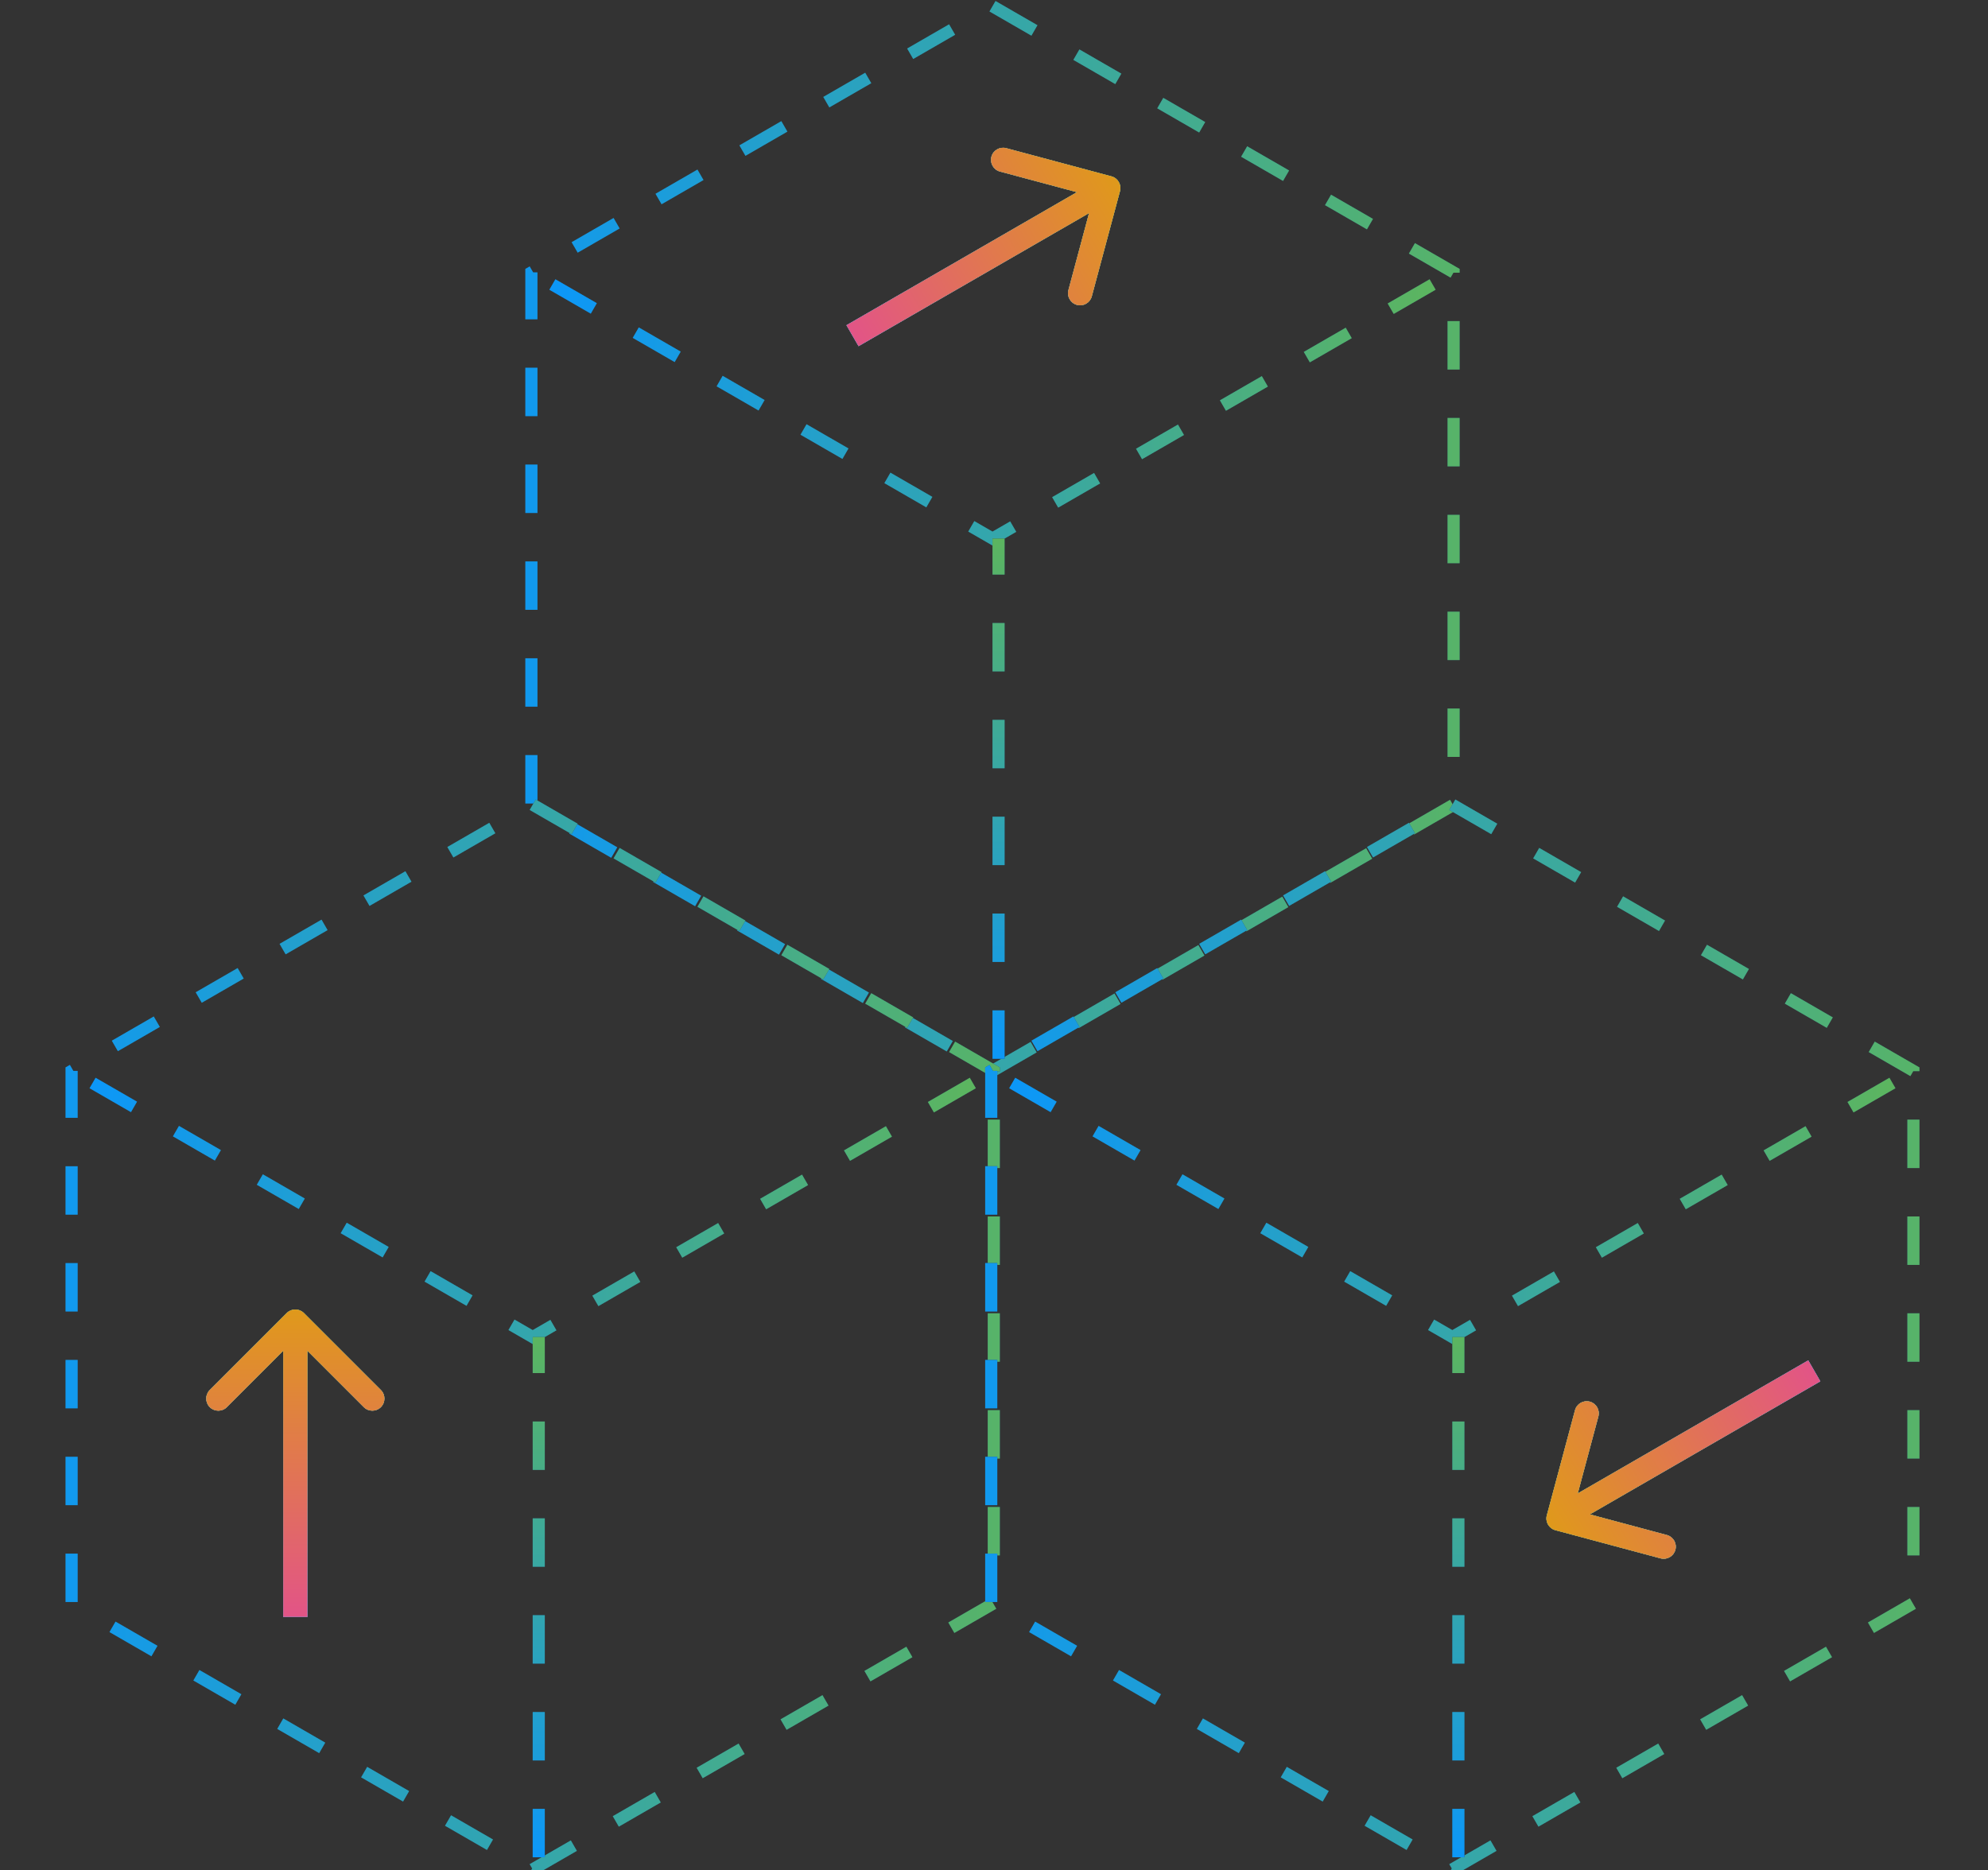 <svg width="305" height="287" viewBox="0 0 305 287" fill="none" xmlns="http://www.w3.org/2000/svg">
<rect x="0" y="0" width="305" height="287" fill="#333333" stroke="none"/>
<path d="M152.27 0.957L223.01 41.799V123.482L152.27 164.324L81.529 123.482V41.799L152.27 0.957Z" stroke="#244D67" stroke-width="1.856" stroke-dasharray="7.43 7.43"/>
<path d="M152.27 0.957L223.01 41.799V123.482L152.27 164.324L81.529 123.482V41.799L152.27 0.957Z" stroke="url(#paint0_linear_1598_5318)" stroke-width="1.856" stroke-dasharray="7.43 7.43"/>
<path d="M219.794 43.655L152.27 82.641L84.745 43.655" stroke="#244D67" stroke-width="1.856" stroke-dasharray="7.43 7.43"/>
<path d="M219.794 43.655L152.27 82.641L84.745 43.655" stroke="url(#paint1_linear_1598_5318)" stroke-width="1.856" stroke-dasharray="7.43 7.43"/>
<line x1="153.198" y1="162.468" x2="153.198" y2="82.641" stroke="#244D67" stroke-width="1.856" stroke-dasharray="7.43 7.43"/>
<line x1="153.198" y1="162.468" x2="153.198" y2="82.641" stroke="url(#paint2_linear_1598_5318)" stroke-width="1.856" stroke-dasharray="7.43 7.43"/>
<path d="M81.727 123.482L152.467 164.324V246.008L81.727 286.85L10.986 246.008V164.324L81.727 123.482Z" stroke="#244D67" stroke-width="1.856" stroke-dasharray="7.43 7.43"/>
<path d="M81.727 123.482L152.467 164.324V246.008L81.727 286.85L10.986 246.008V164.324L81.727 123.482Z" stroke="url(#paint3_linear_1598_5318)" stroke-width="1.856" stroke-dasharray="7.43 7.43"/>
<path d="M149.251 166.181L81.727 205.166L14.202 166.181" stroke="#244D67" stroke-width="1.856" stroke-dasharray="7.43 7.43"/>
<path d="M149.251 166.181L81.727 205.166L14.202 166.181" stroke="url(#paint4_linear_1598_5318)" stroke-width="1.856" stroke-dasharray="7.43 7.43"/>
<line x1="82.655" y1="284.993" x2="82.655" y2="205.166" stroke="#244D67" stroke-width="1.856" stroke-dasharray="7.43 7.43"/>
<line x1="82.655" y1="284.993" x2="82.655" y2="205.166" stroke="url(#paint5_linear_1598_5318)" stroke-width="1.856" stroke-dasharray="7.43 7.43"/>
<path d="M222.816 123.482L293.556 164.324V246.008L222.816 286.85L152.076 246.008V164.324L222.816 123.482Z" stroke="#244D67" stroke-width="1.856" stroke-dasharray="7.43 7.43"/>
<path d="M222.816 123.482L293.556 164.324V246.008L222.816 286.85L152.076 246.008V164.324L222.816 123.482Z" stroke="url(#paint6_linear_1598_5318)" stroke-width="1.856" stroke-dasharray="7.43 7.43"/>
<path d="M290.341 166.181L222.817 205.166L155.292 166.181" stroke="#244D67" stroke-width="1.856" stroke-dasharray="7.43 7.43"/>
<path d="M290.341 166.181L222.817 205.166L155.292 166.181" stroke="url(#paint7_linear_1598_5318)" stroke-width="1.856" stroke-dasharray="7.43 7.43"/>
<line x1="223.745" y1="284.993" x2="223.745" y2="205.166" stroke="#244D67" stroke-width="1.856" stroke-dasharray="7.43 7.43"/>
<line x1="223.745" y1="284.993" x2="223.745" y2="205.166" stroke="url(#paint8_linear_1598_5318)" stroke-width="1.856" stroke-dasharray="7.43 7.43"/>
<path d="M46.621 201.48C45.896 200.755 44.72 200.755 43.995 201.48L32.181 213.295C31.456 214.02 31.456 215.195 32.181 215.92C32.906 216.645 34.081 216.645 34.806 215.92L45.308 205.418L55.81 215.92C56.535 216.645 57.71 216.645 58.435 215.92C59.16 215.195 59.16 214.02 58.435 213.295L46.621 201.48ZM45.308 248.107L47.165 248.107L47.164 202.793L45.308 202.793L43.452 202.793L43.452 248.107L45.308 248.107Z" fill="white"/>
<path d="M46.621 201.48C45.896 200.755 44.72 200.755 43.995 201.48L32.181 213.295C31.456 214.02 31.456 215.195 32.181 215.92C32.906 216.645 34.081 216.645 34.806 215.92L45.308 205.418L55.81 215.92C56.535 216.645 57.71 216.645 58.435 215.92C59.16 215.195 59.16 214.02 58.435 213.295L46.621 201.48ZM45.308 248.107L47.165 248.107L47.164 202.793L45.308 202.793L43.452 202.793L43.452 248.107L45.308 248.107Z" fill="url(#paint9_linear_1598_5318)"/>
<path d="M46.621 201.48C45.896 200.755 44.72 200.755 43.995 201.48L32.181 213.295C31.456 214.02 31.456 215.195 32.181 215.92C32.906 216.645 34.081 216.645 34.806 215.92L45.308 205.418L55.81 215.92C56.535 216.645 57.71 216.645 58.435 215.92C59.16 215.195 59.16 214.02 58.435 213.295L46.621 201.48ZM45.308 248.107L47.165 248.107L47.164 202.793L45.308 202.793L43.452 202.793L43.452 248.107L45.308 248.107Z" fill="url(#paint10_linear_1598_5318)"/>
<path d="M237.314 232.528C237.048 233.518 237.636 234.536 238.626 234.802L254.765 239.126C255.755 239.391 256.773 238.804 257.039 237.813C257.304 236.823 256.716 235.805 255.726 235.54L241.381 231.696L245.224 217.35C245.49 216.36 244.902 215.342 243.912 215.077C242.921 214.811 241.903 215.399 241.638 216.389L237.314 232.528ZM278.35 210.351L277.422 208.744L238.179 231.401L239.107 233.008L240.035 234.616L279.278 211.959L278.35 210.351Z" fill="white"/>
<path d="M237.314 232.528C237.048 233.518 237.636 234.536 238.626 234.802L254.765 239.126C255.755 239.391 256.773 238.804 257.039 237.813C257.304 236.823 256.716 235.805 255.726 235.54L241.381 231.696L245.224 217.35C245.49 216.36 244.902 215.342 243.912 215.077C242.921 214.811 241.903 215.399 241.638 216.389L237.314 232.528ZM278.35 210.351L277.422 208.744L238.179 231.401L239.107 233.008L240.035 234.616L279.278 211.959L278.35 210.351Z" fill="url(#paint11_linear_1598_5318)"/>
<path d="M237.314 232.528C237.048 233.518 237.636 234.536 238.626 234.802L254.765 239.126C255.755 239.391 256.773 238.804 257.039 237.813C257.304 236.823 256.716 235.805 255.726 235.54L241.381 231.696L245.224 217.35C245.49 216.36 244.902 215.342 243.912 215.077C242.921 214.811 241.903 215.399 241.638 216.389L237.314 232.528ZM278.35 210.351L277.422 208.744L238.179 231.401L239.107 233.008L240.035 234.616L279.278 211.959L278.35 210.351Z" fill="url(#paint12_linear_1598_5318)"/>
<path d="M171.828 29.334C172.094 28.344 171.506 27.326 170.516 27.06L154.377 22.736C153.387 22.471 152.369 23.058 152.103 24.049C151.838 25.039 152.426 26.057 153.416 26.323L167.762 30.166L163.918 44.512C163.652 45.502 164.24 46.52 165.23 46.785C166.221 47.051 167.239 46.463 167.504 45.473L171.828 29.334ZM130.792 51.511L131.72 53.118L170.963 30.461L170.035 28.854L169.107 27.246L129.864 49.903L130.792 51.511Z" fill="white"/>
<path d="M171.828 29.334C172.094 28.344 171.506 27.326 170.516 27.06L154.377 22.736C153.387 22.471 152.369 23.058 152.103 24.049C151.838 25.039 152.426 26.057 153.416 26.323L167.762 30.166L163.918 44.512C163.652 45.502 164.24 46.52 165.23 46.785C166.221 47.051 167.239 46.463 167.504 45.473L171.828 29.334ZM130.792 51.511L131.72 53.118L170.963 30.461L170.035 28.854L169.107 27.246L129.864 49.903L130.792 51.511Z" fill="url(#paint13_linear_1598_5318)"/>
<path d="M171.828 29.334C172.094 28.344 171.506 27.326 170.516 27.06L154.377 22.736C153.387 22.471 152.369 23.058 152.103 24.049C151.838 25.039 152.426 26.057 153.416 26.323L167.762 30.166L163.918 44.512C163.652 45.502 164.24 46.52 165.23 46.785C166.221 47.051 167.239 46.463 167.504 45.473L171.828 29.334ZM130.792 51.511L131.72 53.118L170.963 30.461L170.035 28.854L169.107 27.246L129.864 49.903L130.792 51.511Z" fill="url(#paint14_linear_1598_5318)"/>
<defs>
<linearGradient id="paint0_linear_1598_5318" x1="70.586" y1="82.641" x2="233.953" y2="82.641" gradientUnits="userSpaceOnUse">
<stop stop-color="#0C97F8"/>
<stop offset="1" stop-color="#5CB55F"/>
</linearGradient>
<linearGradient id="paint1_linear_1598_5318" x1="84.745" y1="63.148" x2="219.794" y2="63.148" gradientUnits="userSpaceOnUse">
<stop stop-color="#0C97F8"/>
<stop offset="1" stop-color="#5CB55F"/>
</linearGradient>
<linearGradient id="paint2_linear_1598_5318" x1="154.626" y1="162.468" x2="154.626" y2="82.641" gradientUnits="userSpaceOnUse">
<stop stop-color="#0C97F8"/>
<stop offset="1" stop-color="#5CB55F"/>
</linearGradient>
<linearGradient id="paint3_linear_1598_5318" x1="0.043" y1="205.166" x2="163.41" y2="205.166" gradientUnits="userSpaceOnUse">
<stop stop-color="#0C97F8"/>
<stop offset="1" stop-color="#5CB55F"/>
</linearGradient>
<linearGradient id="paint4_linear_1598_5318" x1="14.202" y1="185.673" x2="149.251" y2="185.673" gradientUnits="userSpaceOnUse">
<stop stop-color="#0C97F8"/>
<stop offset="1" stop-color="#5CB55F"/>
</linearGradient>
<linearGradient id="paint5_linear_1598_5318" x1="84.083" y1="284.993" x2="84.083" y2="205.166" gradientUnits="userSpaceOnUse">
<stop stop-color="#0C97F8"/>
<stop offset="1" stop-color="#5CB55F"/>
</linearGradient>
<linearGradient id="paint6_linear_1598_5318" x1="141.133" y1="205.166" x2="304.5" y2="205.166" gradientUnits="userSpaceOnUse">
<stop stop-color="#0C97F8"/>
<stop offset="1" stop-color="#5CB55F"/>
</linearGradient>
<linearGradient id="paint7_linear_1598_5318" x1="155.292" y1="185.673" x2="290.341" y2="185.673" gradientUnits="userSpaceOnUse">
<stop stop-color="#0C97F8"/>
<stop offset="1" stop-color="#5CB55F"/>
</linearGradient>
<linearGradient id="paint8_linear_1598_5318" x1="225.173" y1="284.993" x2="225.173" y2="205.166" gradientUnits="userSpaceOnUse">
<stop stop-color="#0C97F8"/>
<stop offset="1" stop-color="#5CB55F"/>
</linearGradient>
<linearGradient id="paint9_linear_1598_5318" x1="45.808" y1="248.107" x2="45.808" y2="202.793" gradientUnits="userSpaceOnUse">
<stop stop-color="#0C97F8"/>
<stop offset="1" stop-color="#5CB55F"/>
</linearGradient>
<linearGradient id="paint10_linear_1598_5318" x1="45.808" y1="297.566" x2="45.808" y2="194.021" gradientUnits="userSpaceOnUse">
<stop stop-color="#E50CF8"/>
<stop offset="1" stop-color="#DFA30B"/>
</linearGradient>
<linearGradient id="paint11_linear_1598_5318" x1="278.1" y1="209.918" x2="238.857" y2="232.575" gradientUnits="userSpaceOnUse">
<stop stop-color="#0C97F8"/>
<stop offset="1" stop-color="#5CB55F"/>
</linearGradient>
<linearGradient id="paint12_linear_1598_5318" x1="320.932" y1="185.189" x2="231.26" y2="236.962" gradientUnits="userSpaceOnUse">
<stop stop-color="#E50CF8"/>
<stop offset="1" stop-color="#DFA30B"/>
</linearGradient>
<linearGradient id="paint13_linear_1598_5318" x1="131.042" y1="51.944" x2="170.285" y2="29.287" gradientUnits="userSpaceOnUse">
<stop stop-color="#0C97F8"/>
<stop offset="1" stop-color="#5CB55F"/>
</linearGradient>
<linearGradient id="paint14_linear_1598_5318" x1="88.21" y1="76.673" x2="177.882" y2="24.9" gradientUnits="userSpaceOnUse">
<stop stop-color="#E50CF8"/>
<stop offset="1" stop-color="#DFA30B"/>
</linearGradient>
</defs>
</svg>
